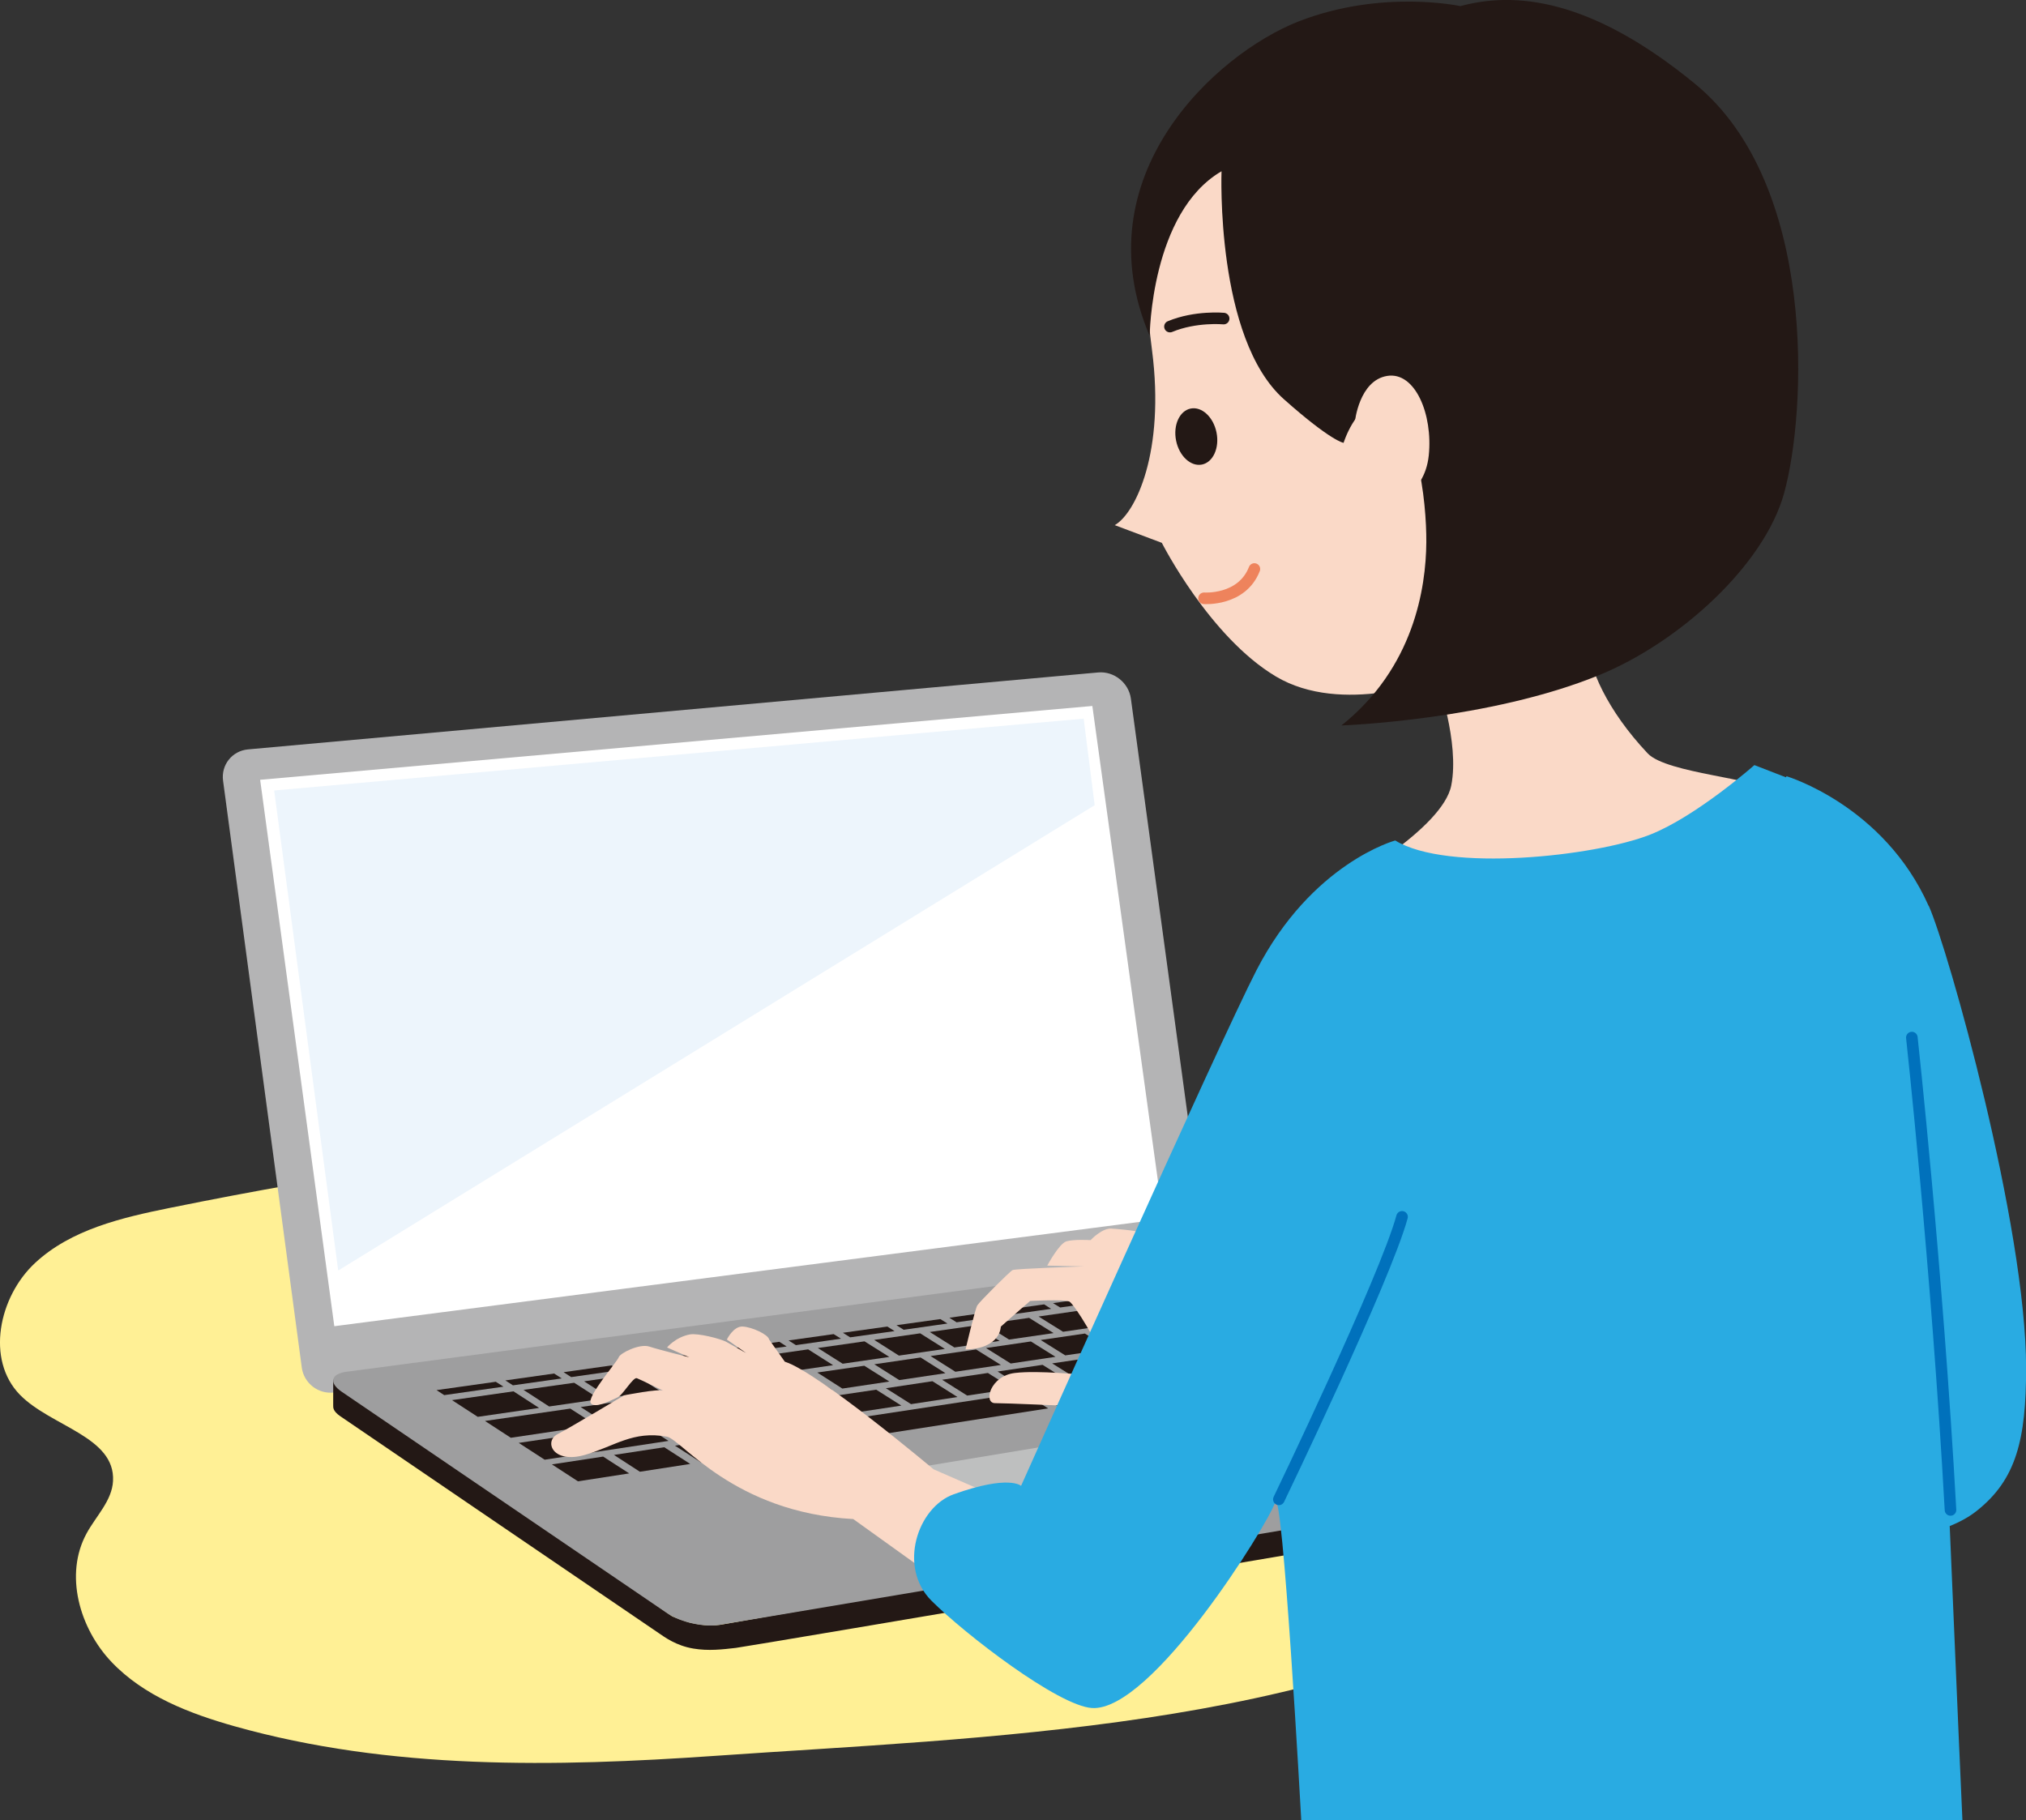 <?xml version="1.0" encoding="UTF-8"?><svg id="_レイヤー_2" xmlns="http://www.w3.org/2000/svg" viewBox="0 0 181.93 163.45"><rect x="0" y="0" width="181.93" height="163.45" fill="#333333" stroke="none"/><defs><style>.cls-1{fill:#9e9e9f;}.cls-1,.cls-2,.cls-3,.cls-4,.cls-5,.cls-6,.cls-7,.cls-8,.cls-9,.cls-10,.cls-11{stroke-width:0px;}.cls-1,.cls-2,.cls-5,.cls-6,.cls-12,.cls-7,.cls-8,.cls-9,.cls-10,.cls-11,.cls-13{fill-rule:evenodd;}.cls-2,.cls-3{fill:#fad9c7;}.cls-4,.cls-7{fill:#231815;}.cls-5{fill:#edf5fc;}.cls-14{stroke:#231815;}.cls-14,.cls-12,.cls-13{fill:none;stroke-linecap:round;stroke-linejoin:round;stroke-width:1.04px;}.cls-6{fill:#29abe2;}.cls-12{stroke:#ee835c;}.cls-8{fill:#bebfbf;}.cls-9{fill:#fff;}.cls-10{fill:#fff095;}.cls-11{fill:#b4b4b5;}.cls-13{stroke:#0071bc;}</style></defs><g id="_レイヤー_1-2"><path class="cls-10" d="m131.76,110c7.34,4.17,20.55,17.26,14.66,26.37-1.71,2.65-4.35,4.55-7.05,6.19-21.02,12.77-51.18,13.45-75.08,15.12-14.47,1.01-29.26,1.28-43.22-2.65-4.05-1.14-8.14-2.72-11.04-5.76-2.9-3.04-4.27-7.88-2.25-11.57.85-1.56,2.28-2.93,2.37-4.7.21-3.98-5.56-4.89-8.35-7.73-3.1-3.16-1.9-8.82,1.34-11.84,3.24-3.02,7.8-4.08,12.14-4.96,30.06-6.1,61.02-9.23,91.46-5.5,8.65,1.06,17.43,2.74,25.01,7.04Z"/><path class="cls-11" d="m108.26,112.09c.19,1.41-.81,2.73-2.22,2.91l-76.02,10.05c-1.42.19-2.73-.82-2.92-2.23l-7.07-52.71c-.19-1.42.82-2.68,2.24-2.81l76.34-6.91c1.42-.13,2.74.92,2.94,2.34l6.72,49.36Z"/><path class="cls-7" d="m62.12,145.76c-.67-.14-1.77-.61-1.77-.61l-30.43-21.26v2.31c0,.21-.03.52.63.98.5.35,28.06,19.11,28.6,19.48.54.37,1.56,1.13,3.11,1.39,1.36.23,2.6.08,3.82-.06,1.13-.13,64.23-10.86,73.36-12.39,1.06-.18,1.09-.75,1.09-.75v-2.26s-75.4,13.26-75.83,13.32c-1.07.14-1.83,0-2.58-.15Z"/><path class="cls-1" d="m111.92,114.18c-1.21-.76-3.36-1.22-4.78-1.04l-76.02,10.05c-1.42.19-1.61,1-.43,1.8l29.24,19.9c1.18.8,3.3,1.27,4.71,1.03l74.72-12.57c1.41-.24,1.57-1.05.36-1.81l-27.8-17.37Z"/><polygon class="cls-8" points="104.35 128.15 81.75 131.89 91.22 138.14 113.76 134.54 104.35 128.15"/><polygon class="cls-9" points="104.45 109.46 30.02 119.1 23.36 70.03 98.09 63.4 104.45 109.46"/><polygon class="cls-5" points="30.37 114.1 24.62 70.99 97.31 64.54 98.3 72.31 30.37 114.1"/><polygon class="cls-4" points="47.01 124.82 51.56 124.18 53.85 125.65 49.31 126.31 47.01 124.82"/><polygon class="cls-4" points="40.59 125.74 46.11 124.95 48.41 126.44 42.9 127.24 40.59 125.74"/><polygon class="cls-4" points="52.45 124.05 56.92 123.41 59.2 124.87 54.74 125.52 52.45 124.05"/><polygon class="cls-4" points="57.81 123.28 62.21 122.66 64.48 124.1 60.09 124.74 57.81 123.28"/><polygon class="cls-4" points="63.09 122.53 67.43 121.91 69.68 123.34 65.36 123.97 63.09 122.53"/><polygon class="cls-4" points="68.3 121.79 72.57 121.18 74.81 122.6 70.55 123.22 68.3 121.79"/><polygon class="cls-4" points="73.44 121.06 77.63 120.46 79.86 121.86 75.67 122.47 73.44 121.06"/><polygon class="cls-4" points="78.5 120.33 82.63 119.74 84.85 121.14 80.72 121.74 78.5 120.33"/><polygon class="cls-4" points="83.49 119.62 87.55 119.04 89.76 120.42 85.7 121.01 83.49 119.62"/><polygon class="cls-4" points="88.41 118.92 92.41 118.35 94.61 119.72 90.61 120.3 88.41 118.92"/><polygon class="cls-4" points="93.26 118.23 97.21 117.66 99.39 119.02 95.46 119.6 93.26 118.23"/><polygon class="cls-4" points="98.05 117.54 101.93 116.99 104.11 118.34 100.23 118.9 98.05 117.54"/><polygon class="cls-4" points="102.77 116.87 108.64 116.03 110.8 117.36 104.94 118.22 102.77 116.87"/><polygon class="cls-4" points="43.55 127.61 51.21 126.5 53.52 127.98 45.87 129.12 43.55 127.61"/><polygon class="cls-4" points="52.14 126.36 56.65 125.7 58.94 127.18 54.45 127.84 52.14 126.36"/><polygon class="cls-4" points="57.57 125.57 62 124.92 64.29 126.38 59.86 127.04 57.57 125.57"/><polygon class="cls-4" points="62.92 124.79 67.28 124.15 69.55 125.6 65.2 126.25 62.92 124.79"/><polygon class="cls-4" points="68.19 124.02 72.48 123.4 74.74 124.83 70.46 125.47 68.19 124.02"/><polygon class="cls-4" points="73.39 123.26 77.61 122.65 79.86 124.07 75.64 124.7 73.39 123.26"/><polygon class="cls-4" points="78.51 122.52 82.67 121.91 84.9 123.32 80.75 123.94 78.51 122.52"/><polygon class="cls-4" points="83.56 121.78 87.65 121.19 89.88 122.58 85.79 123.19 83.56 121.78"/><polygon class="cls-4" points="88.54 121.06 92.57 120.47 94.78 121.85 90.76 122.45 88.54 121.06"/><polygon class="cls-4" points="93.45 120.34 97.42 119.76 99.62 121.14 95.66 121.72 93.45 120.34"/><polygon class="cls-4" points="98.29 119.64 102.2 119.07 104.39 120.43 100.49 121.01 98.29 119.64"/><polygon class="cls-4" points="103.06 118.94 111.29 117.74 113.46 119.08 105.25 120.3 103.06 118.94"/><polygon class="cls-4" points="46.58 129.58 57.72 127.92 60.03 129.4 48.91 131.09 46.58 129.58"/><polygon class="cls-4" points="58.63 127.78 63.08 127.12 65.37 128.59 60.93 129.27 58.63 127.78"/><polygon class="cls-4" points="63.97 126.99 68.35 126.33 70.64 127.79 66.27 128.46 63.97 126.99"/><polygon class="cls-4" points="69.24 126.2 73.55 125.56 75.83 127 71.52 127.66 69.24 126.2"/><polygon class="cls-4" points="74.43 125.43 78.68 124.8 80.94 126.23 76.71 126.87 74.43 125.43"/><polygon class="cls-4" points="79.55 124.67 83.73 124.04 85.98 125.46 81.81 126.1 79.55 124.67"/><polygon class="cls-4" points="84.6 123.91 88.71 123.3 90.95 124.71 86.85 125.33 84.6 123.91"/><polygon class="cls-4" points="89.58 123.17 93.62 122.57 95.85 123.97 91.81 124.58 89.58 123.17"/><polygon class="cls-4" points="94.48 122.44 98.47 121.85 100.68 123.23 96.71 123.83 94.48 122.44"/><polygon class="cls-4" points="99.32 121.72 103.24 121.14 105.45 122.51 101.53 123.1 99.32 121.72"/><polygon class="cls-4" points="104.09 121.01 114.15 119.51 116.33 120.86 106.29 122.38 104.09 121.01"/><polygon class="cls-4" points="104.95 124.21 109.09 123.57 109.86 124.05 105.72 124.69 104.95 124.21"/><polygon class="cls-4" points="114.51 122.74 118.53 122.12 119.28 122.58 115.27 123.21 114.51 122.74"/><polygon class="cls-4" points="109.75 123.47 113.83 122.84 114.59 123.31 110.51 123.94 109.75 123.47"/><polygon class="cls-4" points="108.49 122.69 112.58 122.07 113.34 122.54 109.26 123.16 108.49 122.69"/><polygon class="cls-4" points="67.34 128.8 91.88 125.07 94.12 126.48 69.64 130.28 67.34 128.8"/><polygon class="cls-4" points="49.56 131.51 54.16 130.81 56.5 132.32 51.9 133.03 49.56 131.51"/><polygon class="cls-4" points="55.13 130.66 59.65 129.97 61.98 131.47 57.46 132.17 55.13 130.66"/><polygon class="cls-4" points="98.94 124 102.89 123.39 105.12 124.78 101.17 125.39 98.94 124"/><polygon class="cls-4" points="60.61 129.83 66.39 128.95 68.7 130.43 62.93 131.32 60.61 129.83"/><polygon class="cls-4" points="92.79 124.93 98.03 124.13 100.27 125.53 95.04 126.34 92.79 124.93"/><polygon class="cls-4" points="45.38 123.97 49.76 123.35 50.44 123.79 46.06 124.41 45.38 123.97"/><polygon class="cls-4" points="39.2 124.84 44.52 124.09 45.21 124.53 39.89 125.29 39.2 124.84"/><polygon class="cls-4" points="50.61 123.23 54.92 122.62 55.59 123.06 51.29 123.67 50.61 123.23"/><polygon class="cls-4" points="55.76 122.5 60.01 121.91 60.68 122.33 56.44 122.94 55.76 122.5"/><polygon class="cls-4" points="60.85 121.79 65.03 121.2 65.69 121.62 61.52 122.21 60.85 121.79"/><polygon class="cls-4" points="65.86 121.08 69.98 120.5 70.64 120.92 66.53 121.5 65.86 121.08"/><polygon class="cls-4" points="70.81 120.38 74.86 119.81 75.52 120.22 71.47 120.8 70.81 120.38"/><polygon class="cls-4" points="75.69 119.69 79.68 119.13 80.33 119.54 76.34 120.1 75.69 119.69"/><polygon class="cls-4" points="80.5 119.01 84.44 118.46 85.08 118.86 81.15 119.42 80.5 119.01"/><polygon class="cls-4" points="85.25 118.34 89.13 117.79 89.77 118.19 85.9 118.75 85.25 118.34"/><polygon class="cls-4" points="89.94 117.68 93.76 117.14 94.39 117.54 90.58 118.08 89.94 117.68"/><polygon class="cls-4" points="94.56 117.03 98.33 116.49 98.96 116.89 95.2 117.42 94.56 117.03"/><polygon class="cls-4" points="99.13 116.38 102.84 115.86 103.46 116.25 99.76 116.77 99.13 116.38"/><polygon class="cls-4" points="103.63 115.75 107.29 115.23 107.91 115.61 104.26 116.13 103.63 115.75"/><path class="cls-3" d="m106.97,11.72c-4.56,5.94-4.5,12.11-3.52,19.74,1.18,9.13-1.48,14.65-3.35,15.7l4.23,1.59s4.28,8.45,10.24,12c5.96,3.55,14.46.23,14.46.23,0,0,2.06,5.67,1.29,9.56-.77,3.89-9.71,8.83-9.71,8.83,0,0,12.82,3.04,23.95.67,11.13-2.36,13.5-9.11,13.5-9.11.22-1-8.38-1.44-10.1-3.27-3.66-3.88-5.31-7.72-5.43-10.09-.2-3.84,10.24-9.91,11.98-21.62,1.55-10.51-.65-26.25-16.31-31.24-15.66-4.98-26.65,1.07-31.21,7.01Z"/><path class="cls-7" d="m109.24,38.84c.28,1.39-.31,2.68-1.31,2.88-1,.2-2.04-.76-2.32-2.15-.28-1.39.31-2.68,1.31-2.88,1-.2,2.04.76,2.32,2.15Z"/><path class="cls-14" d="m109.88,28.61s-2.51-.24-4.82.72"/><path class="cls-4" d="m103.24,30.17s.09-11.08,6.45-14.79c0,0-.56,15,5.61,20.48,4.25,3.78,5.35,3.91,5.35,3.91,0,0,1.09-3.45,3-3.32,3.61.24,4.46,8.65,4.43,12.25-.03,4.1-1.12,11.26-7.62,16.45,0,0,13.3-.46,23.23-4.56,7.16-2.95,14.72-9.84,16.51-16.27,2.04-7.33,2.99-27.81-8-36.8C142.73-.25,135.94-.75,131.14.55c0,0-7.05-1.54-14.52,1.37-7.46,2.92-19.49,13.93-13.38,28.25Z"/><path class="cls-2" d="m121.67,37.85s.38-3.68,2.89-4.09c2.52-.41,4.12,3.46,3.74,7.14-.38,3.68-3.69,4.98-4.9,3.35"/><path class="cls-12" d="m108.12,53.73s3.4.25,4.52-2.63"/><path class="cls-2" d="m70.48,122.29c2.97.92,13.35,9.66,13.35,9.66l10.24,4.47-5.02,8.92-12.43-8.92c-10.76-.59-15.42-7.17-16.74-7.4-3.04-.55-4.67.85-7.32,1.63-2.92.85-3.74-1.2-2.5-1.85,1.24-.65,5.98-3.49,5.98-3.49,0,0,3.17-.63,3.53-.41,0,0-2.04-1-2.38-1.13-.33-.13-1.29,1.54-1.71,1.71-.42.17-2,1.08-2.42.54-.42-.54,2.38-3.75,2.5-4.13.13-.38,1.88-1.25,2.75-.96.88.29,3.59.96,3.59.96l-2-.88s.75-.92,2.04-1.17c.72-.14,2.75.38,3.29.67.54.29,1.83,1.04,1.83,1.04l-1.79-1.25s.58-1.21,1.42-1.17c.83.04,2.29.71,2.38,1.17l1.4,1.98Z"/><path class="cls-2" d="m105.24,127.28l-9.24-1.02s-5.6-.25-6.65-.25-.46-2.44,1.78-2.71c2.25-.26,5.88.2,6.6.13.73-.07,1.13-1.03,1.13-1.69s-2.39-4.67-2.85-4.86c-.46-.2-3.5-.05-3.5-.05,0,0-1.39,1.19-2.64,2.31,0,0,0,1.98-3.17,2.05,0,0,.86-3.63,1.06-3.96.2-.33,2.91-3.04,3.17-3.17.26-.13,6.41-.33,6.41-.33l-3.3-.07s1.06-1.98,1.72-2.18c.66-.2,2.17-.11,2.17-.11,0,0,1.09-1.16,1.95-1.03,0,0,2.1.13,2.83.4.73.26,2.5,1.06,4.15,2.64,1.65,1.58,6.93,7.87,6.93,7.87l14.77,4.68-7.38,9.73-15.93-8.39Z"/><path class="cls-6" d="m173.19,81.36c-4.03-9.06-12.77-11.65-12.77-11.65l-.04.1c-2.6-1-2.84-1.1-2.84-1.1,0,0-5.22,4.61-9.35,6.24-4.92,1.95-18.22,3.41-22.9.53,0,0-7.49,2.01-12.47,11.67-3.3,6.4-21.13,46.29-21.13,46.29,0,0-1.05-1.03-6.04.75-3.27,1.17-5.03,6.54-2.01,9.56,3.02,3.02,11.39,9.45,14.42,9.64,5.37.34,15.76-16.44,16.44-18.45.67-2.01,2.35,28.51,2.35,28.51h59.37s-.56-12.51-1.14-26.4c.94-.38,1.78-.84,2.48-1.41,3.49-2.79,4.38-6.36,4.38-12.77,0-12.77-6.99-37.59-8.74-41.52Z"/><path class="cls-13" d="m171.68,93.18s2.26,20.63,3.47,42.42"/><path class="cls-13" d="m114.84,134.65s9.55-19.83,11.06-25.37"/></g></svg>